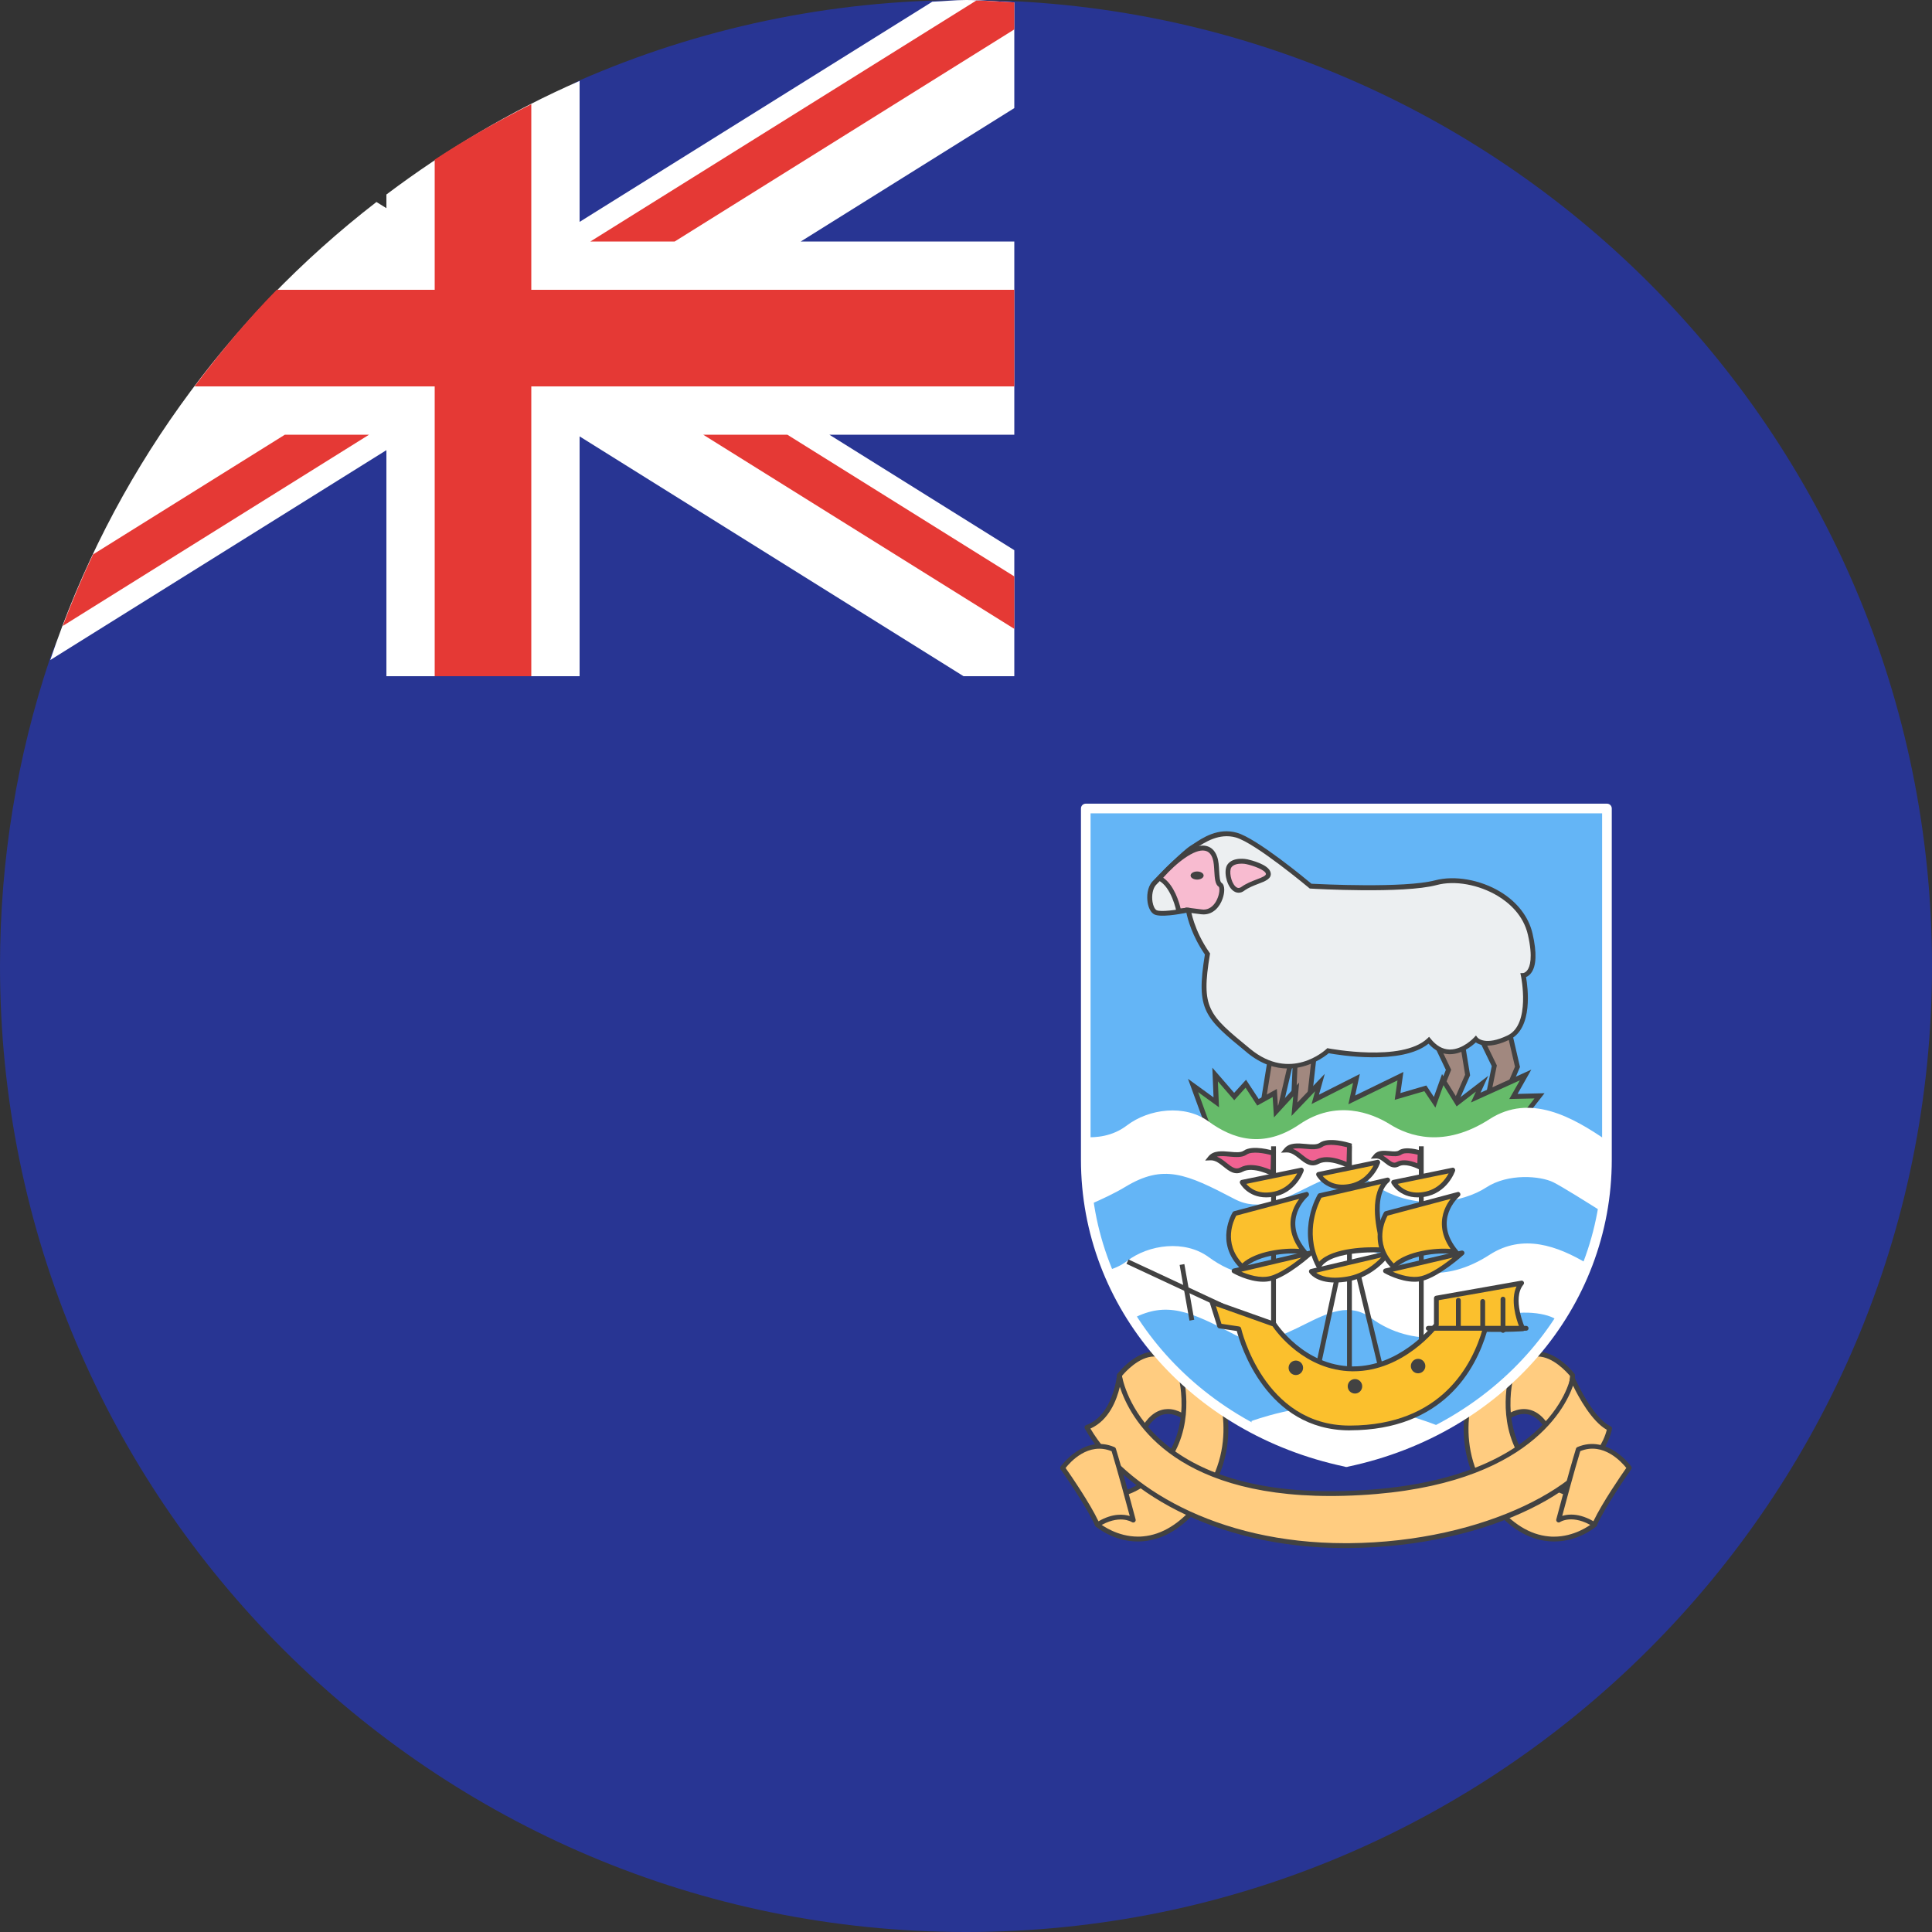 <svg xmlns="http://www.w3.org/2000/svg" viewBox="4 4 40 40"><rect x="4" y="4" width="40" height="40" fill="#333333" stroke="none"/><path fill="#283593" d="M44,24c0,11.046-8.954,20-20,20S4,35.046,4,24c0-2.216,0.36-4.348,1.026-6.341 C6.311,13.812,14.489,11,14.489,11s0.04-4.693,1.507-5.334C18.447,4.594,21.154,4,24,4C35.046,4,44,12.954,44,24z"/><path fill="#fff" d="M16,8.594V5.675c-1.432,0.626-2.767,1.424-4,2.352V8.31l-0.206-0.128 c-3.105,2.399-5.483,5.683-6.753,9.483L12,13.32V18h4v-4.965L23.949,18H25v-2.609L21.171,13H25V9h-4.421L25,6.238V4.05 C24.667,4.034,24.338,4,24,4c-0.235,0-0.464,0.027-0.697,0.035L16,8.594z"/><path fill="#e53935" d="M13,12v6h2v-6h10v-2H15V6.157c-0.689,0.348-1.36,0.725-2,1.148V10H9.729 c-0.613,0.625-1.174,1.299-1.701,2H13z"/><path fill="#e53935" d="M11.641,13H9.898l-3.972,2.479c-0.229,0.484-0.437,0.977-0.627,1.481L11.641,13z"/><path fill="#e53935" d="M24.213,4.011L16.223,9h1.746L25,4.609V4.05C24.738,4.037,24.478,4.014,24.213,4.011z"/><polygon fill="#e53935" points="25,15.934 20.301,13 18.559,13 25,17.02"/><path fill="#ffcc80" d="M35.069,33.456c0,0,0.6-0.648,1.032,0.216c0.36-0.024,0.456-1.2,0.456-1.2 s-0.72-0.936-1.248-0.072C34.782,33.264,35.069,33.456,35.069,33.456z"/><path fill="#424242" d="M36.102,33.722c-0.019,0-0.036-0.011-0.045-0.027c-0.126-0.252-0.277-0.393-0.449-0.417 c-0.259-0.038-0.499,0.21-0.501,0.213c-0.018,0.018-0.047,0.019-0.064,0.008c-0.034-0.022-0.312-0.244,0.225-1.124 c0.151-0.246,0.333-0.377,0.542-0.389c0.01-0.001,0.02-0.001,0.029-0.001c0.402,0,0.744,0.438,0.76,0.458 c0.007,0.01,0.011,0.021,0.01,0.034c-0.01,0.125-0.111,1.22-0.503,1.245C36.104,33.722,36.103,33.722,36.102,33.722z M35.551,33.173c0.023,0,0.047,0.002,0.07,0.005c0.198,0.028,0.369,0.176,0.508,0.438c0.209-0.07,0.34-0.709,0.377-1.128 c-0.062-0.074-0.354-0.403-0.668-0.403c-0.008,0-0.016,0-0.024,0c-0.174,0.01-0.329,0.125-0.461,0.342 c-0.381,0.623-0.324,0.875-0.279,0.956C35.151,33.312,35.334,33.173,35.551,33.173z"/><path fill="#ffcc80" d="M35.309,32.401c0,0-0.384,1.176,0.432,2.04c0.816,0.864,1.488,0.384,1.488,0.384l-0.216,0.744 c0,0-1.032,0.888-2.088-0.408c-1.056-1.296-0.336-2.663-0.336-2.663L35.309,32.401z"/><path fill="#424242" d="M36.174,35.915c-0.037,0-0.075-0.002-0.114-0.006c-0.42-0.036-0.814-0.278-1.173-0.718 c-1.063-1.306-0.349-2.705-0.341-2.719c0.007-0.015,0.021-0.024,0.037-0.026l0.72-0.096c0.015-0.001,0.035,0.004,0.045,0.018 c0.012,0.014,0.015,0.031,0.01,0.048c-0.004,0.012-0.364,1.158,0.42,1.99c0.773,0.816,1.397,0.396,1.422,0.377 c0.018-0.012,0.041-0.012,0.059,0c0.017,0.013,0.024,0.034,0.019,0.055l-0.216,0.743c-0.003,0.01-0.008,0.018-0.016,0.024 C37.029,35.619,36.68,35.915,36.174,35.915z M34.623,32.542c-0.085,0.183-0.607,1.422,0.342,2.587 c0.34,0.417,0.711,0.646,1.103,0.681c0.035,0.004,0.07,0.005,0.104,0.005c0.423,0,0.735-0.228,0.797-0.276l0.179-0.615 c-0.23,0.099-0.798,0.233-1.442-0.448c-0.707-0.749-0.531-1.737-0.464-2.015L34.623,32.542z"/><path fill="#ffcc80" d="M28.663,33.456c0,0-0.6-0.648-1.032,0.216c-0.36-0.024-0.456-1.2-0.456-1.2 s0.72-0.936,1.248-0.072C28.951,33.264,28.663,33.456,28.663,33.456z"/><path fill="#424242" d="M27.632,33.722c-0.001,0-0.002,0-0.003,0c-0.393-0.025-0.493-1.12-0.503-1.245 c-0.001-0.013,0.003-0.024,0.01-0.034c0.015-0.02,0.357-0.458,0.759-0.458c0.01,0,0.02,0,0.029,0.001 c0.209,0.011,0.392,0.142,0.543,0.389c0.536,0.88,0.258,1.102,0.224,1.124c-0.018,0.013-0.047,0.011-0.064-0.008 c-0.002-0.003-0.236-0.251-0.501-0.213c-0.171,0.024-0.322,0.165-0.448,0.417C27.668,33.711,27.65,33.722,27.632,33.722z M27.228,32.488c0.036,0.419,0.167,1.058,0.377,1.128c0.139-0.263,0.31-0.41,0.507-0.438c0.024-0.003,0.048-0.005,0.07-0.005 c0.217,0,0.399,0.14,0.478,0.21c0.045-0.081,0.103-0.333-0.278-0.956c-0.133-0.218-0.288-0.332-0.462-0.342 c-0.008,0-0.017,0-0.024,0C27.58,32.085,27.289,32.414,27.228,32.488z"/><path fill="#ffcc80" d="M28.423,32.401c0,0,0.384,1.176-0.432,2.04c-0.816,0.864-1.488,0.384-1.488,0.384l0.216,0.744 c0,0,1.032,0.888,2.088-0.408s0.336-2.663,0.336-2.663L28.423,32.401z"/><path fill="#424242" d="M27.559,35.915c-0.506,0-0.855-0.296-0.871-0.31c-0.008-0.007-0.013-0.015-0.016-0.024 l-0.216-0.743c-0.006-0.021,0.002-0.042,0.019-0.055c0.018-0.012,0.041-0.012,0.059,0c0.024,0.02,0.646,0.443,1.422-0.377 c0.785-0.832,0.425-1.979,0.421-1.99c-0.005-0.017-0.002-0.034,0.01-0.048c0.01-0.014,0.021-0.02,0.045-0.018l0.72,0.096 c0.016,0.002,0.03,0.012,0.037,0.026c0.008,0.014,0.723,1.413-0.341,2.719c-0.358,0.439-0.753,0.681-1.173,0.718 C27.635,35.913,27.597,35.915,27.559,35.915z M26.764,35.538c0.062,0.049,0.375,0.276,0.798,0.276 c0.034,0,0.069-0.001,0.104-0.005c0.393-0.035,0.764-0.264,1.103-0.681c0.95-1.166,0.427-2.404,0.342-2.587l-0.618-0.082 c0.067,0.277,0.243,1.266-0.465,2.015c-0.643,0.681-1.211,0.548-1.442,0.448L26.764,35.538z"/><path fill="#ffcc80" d="M27.176,32.473c0,0-0.072,0.864-0.672,1.08c0.648,1.152,2.543,2.471,5.423,2.447 c2.879-0.024,5.159-1.272,5.399-2.423c-0.408-0.192-0.768-1.032-0.768-1.032s-0.384,2.255-4.727,2.375 S27.176,32.473,27.176,32.473z"/><path fill="#424242" d="M31.852,36.051c-2.763,0-4.696-1.237-5.392-2.474c-0.007-0.013-0.008-0.028-0.003-0.042 s0.016-0.024,0.03-0.029c0.562-0.203,0.638-1.029,0.639-1.037c0.002-0.025,0.023-0.046,0.049-0.046h0.001 c0.025,0,0.047,0.019,0.05,0.044c0.003,0.024,0.345,2.407,4.317,2.407c0.094,0,0.189-0.001,0.287-0.004 c4.245-0.117,4.675-2.312,4.679-2.334c0.003-0.021,0.021-0.038,0.043-0.041c0.02-0.005,0.043,0.01,0.052,0.03 c0.004,0.008,0.356,0.824,0.743,1.006c0.021,0.01,0.032,0.032,0.027,0.055c-0.244,1.17-2.491,2.439-5.447,2.464 C31.902,36.05,31.877,36.051,31.852,36.051z M26.576,33.577c0.704,1.194,2.59,2.373,5.275,2.373c0.024,0,0.05,0,0.075,0 c2.832-0.024,5.068-1.248,5.341-2.348c-0.312-0.174-0.585-0.679-0.699-0.914c-0.17,0.493-1.021,2.179-4.736,2.281 c-0.098,0.003-0.194,0.004-0.289,0.004c-3.312,0-4.157-1.639-4.358-2.26C27.121,32.983,26.961,33.406,26.576,33.577z"/><path fill="#ffcc80" d="M27.464,35.472c0,0-0.288-0.192-0.744,0.096C26.528,35.136,26,34.392,26,34.392 s0.456-0.648,1.056-0.384C27.224,34.56,27.464,35.472,27.464,35.472z"/><path fill="#424242" d="M26.72,35.617c-0.005,0-0.01-0.001-0.015-0.002c-0.014-0.004-0.025-0.015-0.031-0.027 c-0.188-0.423-0.709-1.16-0.715-1.167c-0.012-0.018-0.012-0.041,0-0.058c0.005-0.007,0.483-0.675,1.117-0.401 c0.013,0.006,0.023,0.018,0.027,0.031c0.166,0.547,0.406,1.457,0.409,1.466c0.005,0.021-0.003,0.041-0.02,0.054 c-0.018,0.012-0.041,0.011-0.057,0.001c-0.012-0.008-0.271-0.167-0.69,0.096C26.738,35.615,26.729,35.617,26.72,35.617z M26.062,34.393c0.098,0.139,0.496,0.715,0.681,1.104c0.298-0.172,0.523-0.147,0.647-0.11c-0.066-0.248-0.242-0.902-0.375-1.341 C26.531,33.847,26.154,34.275,26.062,34.393z"/><path fill="#ffcc80" d="M36.269,35.472c0,0,0.288-0.192,0.744,0.096c0.192-0.432,0.72-1.176,0.72-1.176 s-0.456-0.648-1.056-0.384C36.509,34.56,36.269,35.472,36.269,35.472z"/><path fill="#424242" d="M37.013,35.617c-0.01,0-0.019-0.002-0.026-0.008c-0.421-0.266-0.68-0.104-0.689-0.096 c-0.016,0.01-0.039,0.012-0.057-0.002c-0.017-0.012-0.024-0.033-0.02-0.053c0.003-0.009,0.242-0.919,0.408-1.466 c0.004-0.014,0.015-0.025,0.027-0.031c0.632-0.271,1.113,0.395,1.117,0.401c0.012,0.017,0.012,0.04,0,0.058 c-0.006,0.007-0.527,0.745-0.715,1.167c-0.006,0.013-0.018,0.023-0.031,0.027C37.022,35.616,37.018,35.617,37.013,35.617z M36.529,35.358c0.122,0,0.278,0.032,0.461,0.138c0.186-0.389,0.583-0.965,0.681-1.104c-0.092-0.116-0.472-0.545-0.953-0.348 c-0.133,0.438-0.308,1.093-0.374,1.341C36.392,35.371,36.453,35.358,36.529,35.358z"/><path fill="#64b5f6" d="M31.879,20.739h-0.008H26.48v7.27c0,2.957,2.14,5.578,5.391,6.26v0.002 c0.001,0,0.003-0.001,0.004-0.001c0.001,0,0.003,0.001,0.004,0.001V34.27c3.25-0.683,5.391-3.303,5.391-6.26v-7.27H31.879z"/><path fill="#fff" d="M31.877,34.372c-0.015,0.001-0.027-0.002-0.04-0.008c-3.214-0.681-5.457-3.292-5.457-6.354v-7.271 c0-0.056,0.044-0.1,0.1-0.1h10.79c0.056,0,0.1,0.044,0.1,0.1v7.271c0,3.062-2.241,5.672-5.453,6.354 C31.903,34.369,31.891,34.372,31.877,34.372z M26.579,20.839v7.171c0,2.966,2.177,5.496,5.295,6.158 c3.119-0.662,5.296-3.192,5.296-6.158v-7.171H26.579z"/><polygon fill="#a1887f" points="30.127,26.978 30.391,25.334 31.279,25.226 31.087,26.942 30.763,27.218 30.835,25.526 30.439,27.218"/><path fill="#424242" d="M30.708,27.33l0.055-1.274l-0.293,1.249l-0.396-0.306l0.004-0.029l0.271-1.681l0.037-0.005 l0.95-0.115l-0.007,0.063l-0.193,1.734l-0.016,0.013L30.708,27.33z M30.181,26.956l0.227,0.175l0.379-1.616l0.099,0.014 l-0.067,1.577l0.222-0.189l0.183-1.632l-0.788,0.095L30.181,26.956z"/><polygon fill="#a1887f" points="33.498,25.118 33.99,26.15 33.666,26.966 34.014,27.11 34.386,26.258 34.23,25.31 34.518,25.202 34.938,26.066 34.746,27.014 34.962,27.158 35.418,26.09 35.154,24.95 34.098,24.842"/><path fill="#424242" d="M34.984,27.233l-0.294-0.197l0.007-0.032l0.188-0.931l-0.393-0.809l-0.206,0.078l0.151,0.922 l-0.006,0.013l-0.392,0.896l-0.438-0.181l0.018-0.046l0.316-0.795l-0.505-1.059l0.658-0.302l0.014,0.001l1.093,0.111l0.275,1.19 l-0.007,0.015L34.984,27.233z M34.802,26.991l0.138,0.092l0.426-0.998l-0.252-1.089l-1.007-0.103l-0.541,0.249l0.479,1.006 l-0.008,0.021l-0.307,0.77l0.257,0.106l0.347-0.794l-0.159-0.973l0.368-0.139l0.02,0.041l0.428,0.879l-0.004,0.017 L34.802,26.991z"/><polygon fill="#66bb6a" points="29.047,27.422 28.699,26.474 29.179,26.822 29.155,26.246 29.551,26.702 29.791,26.438 30.043,26.822 30.391,26.63 30.415,27.014 30.835,26.558 30.799,26.966 31.327,26.414 31.231,26.762 32.083,26.33 31.987,26.774 32.994,26.282 32.934,26.702 33.51,26.534 33.702,26.822 33.87,26.354 34.17,26.834 34.686,26.438 34.554,26.726 35.586,26.258 35.334,26.702 35.874,26.69 35.118,27.662 34.29,28.142 30.727,28.154"/><path fill="#424242" d="M30.716,28.203l-0.009-0.004l-1.7-0.74L29,27.439l-0.404-1.103l0.529,0.384L29.1,26.105 l0.452,0.521l0.246-0.271l0.262,0.399l0.376-0.208l0.021,0.346l0.44-0.478l-0.036,0.412l0.567-0.593l-0.12,0.431l0.846-0.428 l-0.097,0.445l0.999-0.487l-0.062,0.437l0.536-0.157l0.157,0.236l0.169-0.473l0.326,0.521l0.631-0.485l-0.16,0.35l1.051-0.477 l-0.284,0.502l0.558-0.014l-0.065,0.083l-0.77,0.985l-0.84,0.486H34.29L30.716,28.203z M29.087,27.385l1.65,0.719l3.539-0.012 l0.809-0.468l0.685-0.882l-0.522,0.012l0.22-0.387l-1.014,0.459l0.104-0.227l-0.4,0.308l-0.028-0.047l-0.245-0.393l-0.167,0.465 l-0.228-0.34l-0.614,0.179l0.058-0.403l-1.017,0.495l0.097-0.441l-0.859,0.436l0.073-0.265l-0.489,0.511l0.036-0.404 l-0.399,0.435l-0.027-0.422l-0.319,0.177l-0.242-0.37l-0.234,0.259l-0.339-0.391l0.023,0.537l-0.432-0.313L29.087,27.385z"/><path fill="#eceff1" d="M31.495,25.754c0,0-0.768,0.72-1.644,0c-0.876-0.72-1.044-0.852-0.852-2.004 c-0.336-0.48-0.396-0.912-0.396-0.912s-0.552,0.12-0.684,0.048c-0.132-0.072-0.168-0.444-0.024-0.6 c0.144-0.156,0.624-0.636,0.78-0.732c0.156-0.096,0.504-0.384,0.924-0.264c0.42,0.12,1.536,1.056,1.536,1.056 s1.908,0.108,2.591-0.072c0.684-0.18,1.764,0.228,1.956,1.068c0.192,0.84-0.144,0.852-0.144,0.852s0.216,1.032-0.3,1.284 s-0.684,0.036-0.684,0.036s-0.528,0.576-0.972,0.024C33.03,26.054,31.495,25.754,31.495,25.754z"/><path fill="#424242" d="M30.663,26.122c-0.253,0-0.543-0.082-0.844-0.329l-0.012-0.011 c-0.867-0.712-1.051-0.863-0.861-2.02c-0.266-0.386-0.356-0.735-0.383-0.864c-0.157,0.031-0.541,0.099-0.668,0.032 c-0.065-0.036-0.114-0.124-0.134-0.241c-0.021-0.13-0.009-0.321,0.097-0.437c0.134-0.145,0.627-0.639,0.791-0.741 c0.019-0.011,0.04-0.025,0.064-0.041c0.178-0.118,0.504-0.342,0.899-0.228c0.405,0.116,1.409,0.944,1.541,1.055 c0.187,0.009,1.923,0.096,2.56-0.071c0.405-0.106,0.934-0.013,1.349,0.237c0.352,0.213,0.589,0.521,0.668,0.868 c0.091,0.396,0.08,0.672-0.032,0.817c-0.034,0.045-0.072,0.068-0.103,0.081c0.037,0.211,0.15,1.056-0.336,1.293 c-0.41,0.199-0.622,0.117-0.704,0.06c-0.079,0.074-0.288,0.244-0.536,0.244c-0.006,0-0.012,0-0.018,0 c-0.157-0.005-0.3-0.078-0.425-0.218c-0.559,0.452-1.866,0.234-2.067,0.198C31.428,25.875,31.101,26.122,30.663,26.122z M28.646,22.778l0.008,0.054c0,0.004,0.062,0.427,0.387,0.891l0.012,0.017l-0.003,0.02c-0.187,1.118-0.032,1.244,0.822,1.946 l0.012,0.01c0.834,0.687,1.548,0.031,1.578,0.003l0.019-0.018l0.025,0.005c0.015,0.002,1.516,0.289,2.043-0.203l0.039-0.037 l0.034,0.042c0.114,0.142,0.243,0.216,0.384,0.221c0.005,0,0.01,0,0.015,0c0.268,0,0.495-0.244,0.497-0.247l0.04-0.043 l0.036,0.047c0.002,0,0.155,0.177,0.624-0.051c0.475-0.232,0.274-1.219,0.272-1.229l-0.013-0.058l0.06-0.002 c0.001,0,0.045-0.005,0.086-0.061c0.051-0.068,0.119-0.256,0.011-0.73c-0.094-0.41-0.39-0.663-0.622-0.804 c-0.393-0.237-0.894-0.329-1.271-0.226c-0.684,0.181-2.529,0.078-2.607,0.072l-0.017-0.001l-0.013-0.011 c-0.011-0.009-1.111-0.93-1.517-1.046c-0.344-0.096-0.641,0.098-0.817,0.215c-0.024,0.017-0.047,0.031-0.066,0.044 c-0.146,0.09-0.618,0.558-0.77,0.724c-0.065,0.07-0.095,0.215-0.072,0.352c0.014,0.084,0.046,0.149,0.083,0.17 c0.081,0.042,0.428-0.004,0.649-0.053L28.646,22.778z"/><path fill="#f8bbd0" d="M29.815,21.84c0,0-0.262-0.054-0.361,0.09c-0.099,0.145,0.054,0.632,0.28,0.47 c0.226-0.163,0.56-0.181,0.524-0.325C30.221,21.931,29.815,21.84,29.815,21.84z"/><path fill="#424242" d="M29.643,22.483c-0.047,0-0.094-0.021-0.135-0.061c-0.124-0.121-0.176-0.402-0.096-0.521 c0.117-0.17,0.399-0.113,0.412-0.11h0.001c0.073,0.017,0.439,0.104,0.481,0.271c0.032,0.128-0.108,0.182-0.257,0.238 c-0.094,0.036-0.2,0.077-0.287,0.14C29.724,22.47,29.683,22.483,29.643,22.483z M29.705,21.881 c-0.076,0-0.168,0.016-0.211,0.078c-0.049,0.072-0.013,0.299,0.083,0.393c0.041,0.039,0.079,0.043,0.127,0.009 c0.098-0.07,0.211-0.114,0.311-0.152c0.124-0.047,0.204-0.081,0.194-0.121c-0.02-0.077-0.253-0.164-0.405-0.197 C29.781,21.885,29.745,21.881,29.705,21.881z"/><path fill="#f8bbd0" d="M29.155,21.759c0.062,0.179,0.009,0.497,0.108,0.56c0.099,0.063-0.018,0.605-0.388,0.56 s-0.272-0.041-0.272-0.041l-0.198,0.022c0,0-0.099-0.524-0.397-0.677C28.388,21.732,28.993,21.289,29.155,21.759z"/><path fill="#424242" d="M28.919,22.932c-0.017,0-0.033-0.001-0.05-0.003c-0.148-0.019-0.23-0.028-0.275-0.038 l-0.229,0.025l-0.009-0.046c-0.001-0.005-0.098-0.502-0.371-0.642l-0.057-0.029l0.041-0.048 c0.276-0.329,0.712-0.695,0.996-0.638c0.077,0.015,0.181,0.065,0.236,0.229l0,0c0.029,0.083,0.035,0.188,0.04,0.288 c0.006,0.1,0.013,0.225,0.049,0.247c0.078,0.05,0.066,0.208,0.021,0.333C29.255,22.771,29.122,22.932,28.919,22.932z M28.607,22.792c0.007,0.002,0.044,0.01,0.273,0.037c0.013,0.002,0.025,0.003,0.038,0.003c0.152,0,0.237-0.122,0.274-0.199 c0.064-0.13,0.062-0.253,0.042-0.272c-0.077-0.049-0.084-0.177-0.093-0.325c-0.005-0.094-0.011-0.19-0.034-0.26l0,0 c-0.033-0.097-0.086-0.149-0.161-0.163c-0.215-0.044-0.594,0.253-0.863,0.559c0.229,0.159,0.33,0.51,0.36,0.636l0.101-0.012 l0.001-0.008l0.061,0.002v0.008L28.607,22.792z"/><g><path fill="#fff" d="M26.48,28.01c0,0.314,0.036,0.622,0.084,0.927c0.235-0.102,0.52-0.234,0.732-0.363 c0.792-0.48,1.26-0.276,2.267,0.252c1.008,0.528,1.944-0.996,2.819-0.348c0.876,0.648,1.931,0.408,2.387,0.108 c0.456-0.3,1.128-0.24,1.392-0.108c0.184,0.092,0.707,0.42,1.01,0.612c0.064-0.353,0.097-0.714,0.097-1.08v-0.395 c-0.707-0.487-1.59-0.985-2.427-0.445c-0.948,0.612-1.68,0.348-2.063,0.108c-0.384-0.24-1.116-0.516-1.872,0 c-0.756,0.516-1.392,0.3-1.884-0.06c-0.492-0.36-1.236-0.264-1.692,0.084c-0.304,0.232-0.647,0.252-0.852,0.242V28.01z"/></g><g><path fill="#fff" d="M27.46,31.295c0.695-0.355,1.168-0.152,2.103,0.338c1.008,0.528,1.944-0.996,2.819-0.348 c0.876,0.648,1.931,0.408,2.387,0.108c0.456-0.3,1.128-0.24,1.392-0.108c0.025,0.012,0.061,0.033,0.097,0.053 c0.242-0.372,0.456-0.759,0.613-1.171c-0.626-0.375-1.343-0.632-2.029-0.189c-0.948,0.612-1.68,0.348-2.063,0.108 c-0.384-0.24-1.116-0.516-1.872,0c-0.756,0.516-1.392,0.3-1.884-0.06c-0.492-0.36-1.236-0.264-1.692,0.084 c-0.127,0.097-0.26,0.152-0.391,0.189C27.083,30.646,27.257,30.977,27.46,31.295z"/></g><g><path fill="#fff" d="M31.871,34.27v0.002c0.001,0,0.003-0.001,0.004-0.001c0.001,0,0.003,0.001,0.004,0.001V34.27 c0.713-0.15,1.362-0.407,1.957-0.726c-0.267-0.11-1.038-0.399-1.873-0.447c-1.032-0.06-2.052,0.324-2.052,0.324l0.009,0.126 C30.514,33.864,31.16,34.121,31.871,34.27z"/></g><g><path fill="#f06292" d="M30.367,27.878c0,0-0.42-0.132-0.588-0.012c-0.168,0.12-0.564-0.084-0.72,0.108 c0.264-0.012,0.408,0.372,0.648,0.24c0.24-0.132,0.648,0.084,0.648,0.084L30.367,27.878z"/><path fill="#424242" d="M30.402,28.38l-0.071-0.038c-0.004-0.001-0.388-0.2-0.6-0.084 c-0.162,0.086-0.287-0.013-0.398-0.103c-0.085-0.067-0.165-0.132-0.262-0.132c-0.003,0-0.006,0-0.01,0l-0.11,0.005l0.069-0.086 c0.103-0.127,0.283-0.11,0.442-0.096c0.113,0.011,0.228,0.021,0.287-0.022c0.184-0.128,0.588-0.007,0.632,0.006l0.036,0.012 L30.402,28.38z M29.896,28.121c0.158,0,0.321,0.06,0.411,0.099l0.01-0.305c-0.132-0.037-0.398-0.088-0.508-0.009 c-0.091,0.062-0.224,0.052-0.354,0.04c-0.096-0.009-0.188-0.017-0.26,0.001c0.075,0.029,0.141,0.082,0.201,0.13 c0.115,0.093,0.19,0.146,0.287,0.093C29.747,28.135,29.821,28.121,29.896,28.121z"/></g><g><path fill="#f06292" d="M31.939,27.715c0,0-0.42-0.132-0.588-0.012c-0.168,0.12-0.564-0.084-0.72,0.108 c0.264-0.012,0.408,0.372,0.648,0.24c0.24-0.132,0.648,0.084,0.648,0.084L31.939,27.715z"/><path fill="#424242" d="M31.975,28.217l-0.071-0.038c-0.004-0.001-0.387-0.198-0.6-0.084 c-0.162,0.086-0.287-0.013-0.399-0.103c-0.085-0.067-0.165-0.132-0.262-0.132c-0.003,0-0.006,0-0.01,0l-0.111,0.005l0.07-0.086 c0.104-0.127,0.282-0.109,0.442-0.095c0.117,0.011,0.228,0.021,0.287-0.022c0.186-0.13,0.588-0.008,0.632,0.005l0.036,0.012 L31.975,28.217z M31.468,27.958c0.157,0,0.32,0.06,0.411,0.099l0.009-0.305c-0.132-0.034-0.399-0.087-0.508-0.008 c-0.091,0.063-0.223,0.053-0.354,0.04c-0.092-0.008-0.185-0.017-0.259,0.001c0.075,0.029,0.141,0.081,0.2,0.129 c0.115,0.093,0.191,0.146,0.288,0.093C31.319,27.972,31.393,27.958,31.468,27.958z"/></g><g><path fill="#f06292" d="M33.402,27.869c0,0-0.293-0.092-0.411-0.008s-0.394-0.059-0.503,0.075 c0.184-0.008,0.285,0.26,0.453,0.168c0.168-0.092,0.453,0.059,0.453,0.059L33.402,27.869z"/><path fill="#424242" d="M33.441,28.244l-0.071-0.038c-0.073-0.038-0.29-0.124-0.404-0.059 c-0.122,0.064-0.219-0.011-0.296-0.073c-0.057-0.046-0.111-0.089-0.174-0.089c-0.002,0-0.004,0-0.006,0l-0.111,0.005l0.07-0.086 c0.076-0.094,0.208-0.081,0.322-0.072c0.077,0.008,0.152,0.014,0.19-0.013c0.134-0.095,0.424-0.009,0.455,0.002l0.036,0.012 L33.441,28.244z M33.073,28.023c0.102,0,0.206,0.034,0.272,0.062l0.006-0.179c-0.107-0.027-0.27-0.05-0.331-0.005 c-0.067,0.048-0.165,0.04-0.258,0.03c-0.046-0.004-0.094-0.012-0.129-0.006c0.036,0.021,0.068,0.046,0.099,0.07 c0.087,0.069,0.129,0.096,0.185,0.063C32.965,28.033,33.019,28.023,33.073,28.023z"/></g><g><rect width=".1" height="4.043" x="33.376" y="27.733" fill="#424242"/></g><g><rect width=".1" height="4.043" x="30.317" y="27.733" fill="#424242"/></g><g><rect width=".1" height="4.691" x="31.889" y="27.733" fill="#424242"/></g><g><path fill="#424242" d="M31.307,32.267c-0.003,0-0.007,0-0.011-0.001c-0.026-0.006-0.044-0.032-0.038-0.06l0.378-1.768 c0.005-0.023,0.025-0.039,0.049-0.039c0.003,0,0.007,0,0.011,0.001c0.026,0.006,0.044,0.032,0.038,0.06l-0.378,1.768 C31.351,32.251,31.33,32.267,31.307,32.267z"/></g><g><path fill="#424242" d="M32.571,32.303c-0.022,0-0.043-0.016-0.049-0.038l-0.435-1.804 c-0.006-0.026,0.011-0.054,0.037-0.061s0.053,0.011,0.061,0.037l0.435,1.804c0.006,0.026-0.011,0.054-0.037,0.061 C32.579,32.303,32.575,32.303,32.571,32.303z"/></g><g><polygon fill="#424242" points="29.277,31.078 27.322,30.166 27.365,30.076 29.32,30.988"/></g><g><polygon fill="#424242" points="28.627,31.342 28.423,30.189 28.521,30.172 28.725,31.324"/></g><g><path fill="#fbc02d" d="M29.719,28.477l1.224-0.252c0,0-0.144,0.432-0.6,0.504C29.887,28.801,29.719,28.477,29.719,28.477 z"/><path fill="#424242" d="M30.216,28.79c-0.387,0-0.54-0.286-0.541-0.289c-0.008-0.015-0.008-0.031-0.001-0.045 c0.007-0.015,0.02-0.024,0.035-0.027l1.224-0.252c0.016-0.007,0.035,0.003,0.047,0.016c0.012,0.014,0.016,0.032,0.011,0.049 c-0.007,0.019-0.159,0.462-0.64,0.538C30.303,28.786,30.258,28.79,30.216,28.79z M29.803,28.511 c0.07,0.082,0.231,0.219,0.532,0.169c0.303-0.048,0.458-0.264,0.522-0.386L29.803,28.511z"/></g><g><path fill="#fbc02d" d="M31.3,28.315l1.224-0.252c0,0-0.144,0.432-0.6,0.504S31.3,28.315,31.3,28.315z"/><path fill="#424242" d="M31.796,28.627c-0.386,0-0.539-0.286-0.54-0.289c-0.008-0.015-0.008-0.031-0.001-0.045 c0.007-0.015,0.02-0.024,0.035-0.027l1.224-0.252c0.018-0.007,0.035,0.003,0.047,0.016c0.012,0.014,0.016,0.032,0.011,0.049 c-0.007,0.019-0.159,0.463-0.64,0.538C31.884,28.623,31.839,28.627,31.796,28.627z M31.384,28.348 c0.069,0.082,0.232,0.218,0.532,0.169c0.304-0.047,0.458-0.264,0.522-0.386L31.384,28.348z"/></g><g><path fill="#fbc02d" d="M29.563,29.125c0,0-0.372,0.588,0.156,1.104c0.288-0.312,1.056-0.372,1.296-0.3 c-0.576-0.684,0.036-1.2,0.036-1.2L29.563,29.125z"/><path fill="#424242" d="M29.719,30.279c-0.013,0-0.025-0.005-0.035-0.014c-0.55-0.539-0.166-1.161-0.162-1.167 c0.007-0.011,0.017-0.019,0.029-0.021l1.487-0.396c0.024-0.012,0.046,0.004,0.057,0.024c0.011,0.021,0.006,0.047-0.012,0.062 c-0.023,0.02-0.566,0.493-0.03,1.129c0.015,0.017,0.016,0.041,0.004,0.06c-0.013,0.019-0.035,0.028-0.057,0.021 c-0.229-0.067-0.97-0.011-1.244,0.287C29.746,30.273,29.733,30.279,29.719,30.279L29.719,30.279z M29.596,29.168 c-0.053,0.094-0.279,0.56,0.124,0.99c0.284-0.259,0.872-0.327,1.178-0.3c-0.229-0.329-0.199-0.614-0.128-0.804 c0.036-0.095,0.085-0.174,0.131-0.233L29.596,29.168z"/></g><g><path fill="#fbc02d" d="M29.551,30.313l1.584-0.372c0,0-0.492,0.444-0.828,0.528 C29.971,30.553,29.551,30.313,29.551,30.313z"/><path fill="#424242" d="M30.151,30.537c-0.306,0-0.61-0.172-0.625-0.181c-0.019-0.01-0.028-0.029-0.025-0.05 s0.019-0.037,0.038-0.042l1.584-0.372c0.023-0.004,0.045,0.006,0.056,0.025c0.011,0.021,0.007,0.045-0.011,0.061 c-0.021,0.019-0.505,0.453-0.85,0.539C30.265,30.531,30.208,30.537,30.151,30.537z M29.7,30.33 c0.145,0.062,0.387,0.143,0.595,0.09c0.204-0.051,0.477-0.246,0.646-0.382L29.7,30.33z"/></g><g><path fill="#fbc02d" d="M31.15,30.322l1.584-0.372c0,0-0.299,0.436-0.828,0.528C31.308,30.582,31.15,30.322,31.15,30.322z"/><path fill="#424242" d="M31.642,30.553c-0.404,0-0.528-0.194-0.534-0.204c-0.008-0.014-0.01-0.031-0.003-0.046 c0.006-0.015,0.019-0.025,0.034-0.029l1.583-0.372c0.019-0.006,0.042,0.004,0.053,0.021c0.012,0.018,0.012,0.04,0,0.057 c-0.013,0.019-0.316,0.454-0.859,0.548C31.812,30.545,31.722,30.553,31.642,30.553z M31.25,30.351 c0.086,0.062,0.276,0.144,0.647,0.078c0.336-0.059,0.577-0.265,0.701-0.396L31.25,30.351z M31.15,30.322L31.15,30.322 L31.15,30.322z"/></g><g><path fill="#fbc02d" d="M31.327,28.753c0,0-0.432,0.696-0.024,1.464c0.24-0.408,1.368-0.336,1.368-0.336 s-0.384-1.068,0.06-1.452C31.771,28.657,31.327,28.753,31.327,28.753z"/><path fill="#424242" d="M31.303,30.267L31.303,30.267c-0.02,0-0.036-0.011-0.044-0.026 c-0.417-0.784,0.021-1.507,0.026-1.514c0.007-0.012,0.019-0.02,0.031-0.022c0.005-0.001,0.454-0.099,1.402-0.323 c0.022-0.006,0.046,0.006,0.057,0.026c0.01,0.021,0.005,0.045-0.013,0.061c-0.413,0.357-0.049,1.386-0.045,1.396 c0.006,0.016,0.003,0.033-0.007,0.047c-0.011,0.014-0.022,0.021-0.043,0.02c-0.013,0-1.101-0.065-1.322,0.312 C31.337,30.258,31.32,30.267,31.303,30.267z M31.359,28.797c-0.059,0.107-0.345,0.688-0.048,1.325 c0.278-0.301,1.044-0.31,1.289-0.294c-0.071-0.225-0.26-0.923-0.008-1.314C31.854,28.688,31.454,28.776,31.359,28.797z"/></g><g><path fill="#fbc02d" d="M32.854,28.477l1.224-0.252c0,0-0.144,0.432-0.6,0.504C33.022,28.801,32.854,28.477,32.854,28.477 z"/><path fill="#424242" d="M33.351,28.79c-0.387,0-0.54-0.286-0.541-0.289c-0.008-0.015-0.008-0.031-0.001-0.045 c0.007-0.015,0.02-0.024,0.035-0.027l1.224-0.252c0.016-0.007,0.035,0.003,0.047,0.016c0.012,0.014,0.016,0.032,0.011,0.049 c-0.007,0.019-0.159,0.462-0.64,0.538C33.438,28.786,33.393,28.79,33.351,28.79z M32.938,28.511 c0.07,0.082,0.232,0.219,0.532,0.169c0.303-0.048,0.458-0.264,0.522-0.386L32.938,28.511z"/></g><g><path fill="#fbc02d" d="M32.698,29.125c0,0-0.372,0.588,0.156,1.104c0.288-0.312,1.056-0.372,1.296-0.3 c-0.576-0.684,0.036-1.2,0.036-1.2L32.698,29.125z"/><path fill="#424242" d="M32.854,30.279c-0.013,0-0.025-0.005-0.035-0.014c-0.55-0.539-0.167-1.161-0.163-1.167 c0.007-0.011,0.017-0.019,0.029-0.021l1.488-0.396c0.023-0.012,0.046,0.004,0.057,0.024c0.011,0.021,0.006,0.047-0.012,0.062 c-0.023,0.02-0.566,0.493-0.03,1.129c0.015,0.017,0.016,0.041,0.004,0.06c-0.013,0.019-0.036,0.028-0.057,0.021 c-0.229-0.067-0.97-0.011-1.244,0.287C32.881,30.273,32.868,30.279,32.854,30.279L32.854,30.279z M32.729,29.168 c-0.052,0.094-0.278,0.56,0.125,0.99c0.284-0.259,0.872-0.327,1.178-0.3c-0.229-0.329-0.199-0.614-0.128-0.804 c0.036-0.095,0.085-0.174,0.131-0.233L32.729,29.168z"/></g><g><path fill="#fbc02d" d="M32.686,30.313l1.584-0.372c0,0-0.492,0.444-0.828,0.528 C33.106,30.553,32.686,30.313,32.686,30.313z"/><path fill="#424242" d="M33.286,30.537c-0.306,0-0.61-0.172-0.625-0.181c-0.019-0.01-0.028-0.029-0.025-0.05 s0.019-0.037,0.038-0.042l1.584-0.372c0.022-0.004,0.045,0.006,0.056,0.025c0.011,0.021,0.007,0.045-0.011,0.061 c-0.021,0.019-0.505,0.453-0.85,0.539C33.399,30.531,33.343,30.537,33.286,30.537z M32.835,30.33 c0.144,0.062,0.388,0.143,0.595,0.09c0.204-0.051,0.477-0.246,0.646-0.382L32.835,30.33z"/></g><g><path fill="#fbc02d" d="M29.095,30.961l0.156,0.492l0.396,0.06c0,0,0.453,2.056,2.303,2.052 c1.596-0.004,2.471-0.9,2.795-2.04c0.48,0.012,0.78-0.012,0.78-0.012s-0.288-0.636-0.024-0.948l-1.764,0.312v0.552 c0,0-0.696,0.924-1.74,0.912s-1.62-0.924-1.62-0.924L29.095,30.961z"/><path fill="#424242" d="M31.943,33.614c-1.73,0-2.266-1.787-2.336-2.057l-0.364-0.055 c-0.019-0.003-0.034-0.017-0.04-0.035l-0.155-0.492c-0.006-0.018-0.001-0.037,0.013-0.051c0.015-0.013,0.037-0.018,0.052-0.011 l1.283,0.456c0.011,0.004,0.02,0.011,0.025,0.021c0.006,0.009,0.575,0.888,1.579,0.9c0.006,0,0.013,0,0.019,0 c0.929,0,1.582-0.771,1.67-0.88v-0.534c0-0.024,0.018-0.045,0.041-0.049l1.764-0.312c0.02-0.005,0.041,0.006,0.052,0.023 c0.011,0.019,0.009,0.042-0.005,0.058c-0.24,0.284,0.028,0.889,0.031,0.895c0.007,0.015,0.006,0.032-0.003,0.046 c-0.008,0.014-0.022,0.023-0.039,0.024c-0.003,0-0.287,0.022-0.746,0.013c-0.23,0.777-0.902,2.034-2.833,2.039 C31.948,33.614,31.946,33.614,31.943,33.614z M29.289,31.408l0.366,0.055c0.021,0.004,0.036,0.019,0.041,0.039 s0.466,2.013,2.247,2.013c0.003,0,0.005,0,0.007,0c1.896-0.005,2.535-1.258,2.748-2.004c0.006-0.021,0.025-0.036,0.048-0.036 h0.001c0.344,0.007,0.592-0.001,0.706-0.008c-0.061-0.156-0.188-0.554-0.055-0.832l-1.61,0.284v0.51 c0,0.011-0.003,0.021-0.01,0.03c-0.029,0.038-0.715,0.932-1.759,0.932c-0.008,0-0.015,0-0.021,0 c-0.984-0.012-1.569-0.812-1.651-0.932l-1.173-0.417L29.289,31.408z"/></g><g><path fill="#424242" d="M35.598,31.551H33.57c-0.027,0-0.05-0.022-0.05-0.05s0.022-0.05,0.05-0.05h2.027 c0.027,0,0.05,0.022,0.05,0.05S35.625,31.551,35.598,31.551z"/></g><g><ellipse cx="28.785" cy="22.127" fill="#424242" rx=".135" ry=".084"/></g><g><circle cx="32.053" cy="32.702" r=".15" fill="#424242"/></g><g><circle cx="30.829" cy="32.319" r=".15" fill="#424242"/></g><g><circle cx="33.36" cy="32.283" r=".15" fill="#424242"/></g><g><path fill="#424242" d="M34.194,31.534c-0.027,0-0.05-0.022-0.05-0.05v-0.563c0-0.027,0.022-0.05,0.05-0.05 s0.05,0.022,0.05,0.05v0.563C34.244,31.512,34.222,31.534,34.194,31.534z"/></g><g><path fill="#424242" d="M34.698,31.522c-0.027,0-0.05-0.022-0.05-0.05v-0.527c0-0.027,0.022-0.05,0.05-0.05 s0.05,0.022,0.05,0.05v0.527C34.748,31.5,34.726,31.522,34.698,31.522z"/></g><g><path fill="#424242" d="M35.118,31.595c-0.027,0-0.05-0.022-0.05-0.05v-0.648c0-0.027,0.022-0.05,0.05-0.05 s0.05,0.022,0.05,0.05v0.648C35.168,31.572,35.146,31.595,35.118,31.595z"/></g></svg>